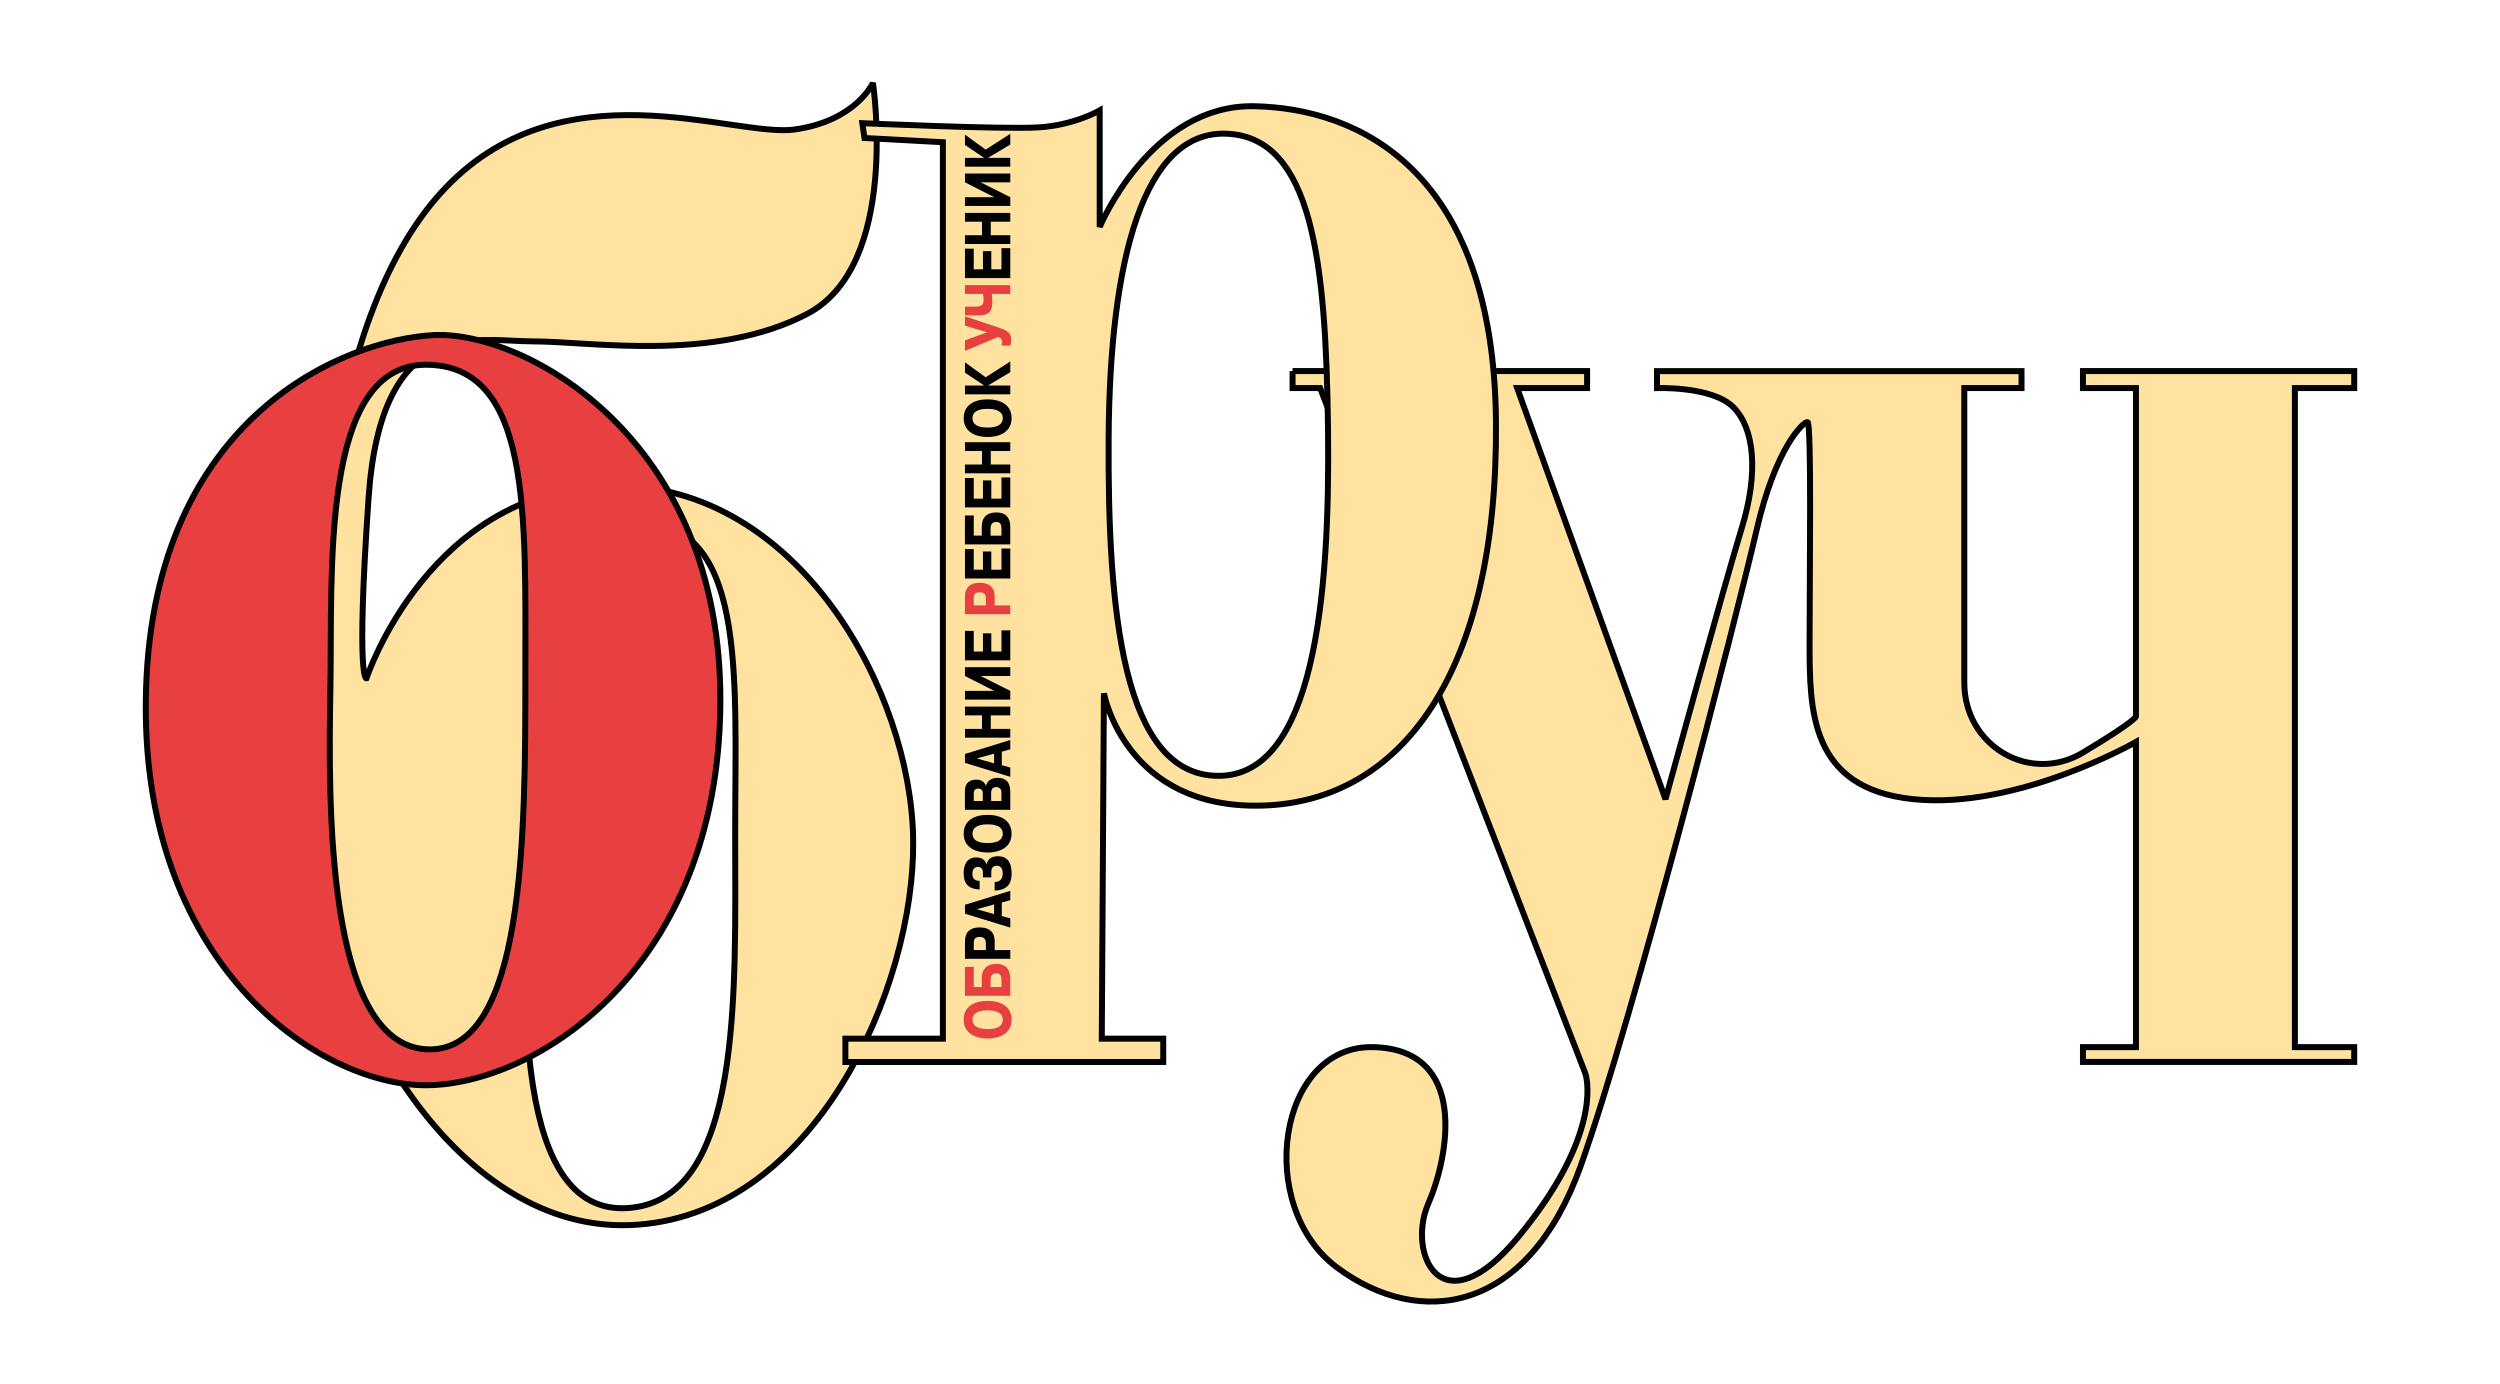 <?xml version="1.0" encoding="UTF-8"?> <svg xmlns="http://www.w3.org/2000/svg" xmlns:xlink="http://www.w3.org/1999/xlink" version="1.1" id="Layer_1" x="0px" y="0px" viewBox="0 0 83.667 46.333" style="enable-background:new 0 0 83.667 46.333;" xml:space="preserve"> <style type="text/css"> .st0{fill-rule:evenodd;clip-rule:evenodd;fill:#FFE2A0;stroke:#000000;stroke-width:0.2;stroke-miterlimit:2.613;} .st1{fill-rule:evenodd;clip-rule:evenodd;fill:#E83F40;stroke:#000000;stroke-width:0.2;stroke-miterlimit:2.613;} .st2{fill-rule:evenodd;clip-rule:evenodd;} .st3{fill-rule:evenodd;clip-rule:evenodd;fill:#E83F40;} </style> <g> <path class="st0" d="M43.257,12.419h9.858v0.568h-2.34l4.964,13.759 c0,0,1.986-7.234,2.553-9.078c0.567-1.844,0.426-3.333-0.284-4.042 c-0.709-0.709-2.553-0.638-2.553-0.638v-0.568H67.654v0.568h-1.915 c0,0,0,7.731,0,9.858c0,2.127,2.199,3.404,3.971,2.34 c1.773-1.064,1.773-1.206,1.773-1.206V12.987h-1.773v-0.568h9.078v0.568h-1.986 v22.057h1.986v0.496h-9.078v-0.496h1.773V24.831c0,0-3.972,2.27-7.447,1.915 c-3.475-0.355-3.475-2.979-3.475-5.248c0-2.27,0.071-7.376-0.071-7.376 c-0.142,0-1.063,0.851-1.702,3.617c-0.638,2.766-4.113,16.312-5.886,21.277 s-5.39,5.461-8.156,3.404c-2.766-2.057-1.986-7.447,1.206-7.376 c3.191,0.071,2.553,3.617,1.844,5.249c-0.709,1.631,0.426,4.255,3.05,1.063 c2.624-3.191,2.334-5.11,2.199-5.461l-8.865-22.908h-0.922V12.419L43.257,12.419 z"></path> <path class="st0" d="M14.746,6.462c3.972-4.397,9.787-1.844,11.844-2.128 c2.057-0.284,2.624-1.56,2.624-1.56s0.922,6.099-2.199,7.73 c-3.121,1.631-7.234,0.922-9.149,0.922c-1.915,0-5.106-0.922-5.532,5.248 c-0.426,6.17-0.071,6.029-0.071,6.029s2.128-6.454,8.298-6.454 c6.17,0,9.929,6.879,10,11.844c0.071,4.965-3.333,12.695-9.504,12.908 c-6.17,0.213-10.638-8.227-10.638-14.468C10.42,20.292,10.774,10.859,14.746,6.462 L14.746,6.462z M21.129,17.455c3.901-0.142,3.475,5.106,3.475,10.425 c0,5.319,0.284,12.412-3.688,12.554c-3.972,0.142-3.334-8.298-3.263-12.128 C17.724,24.476,17.228,17.597,21.129,17.455L21.129,17.455z"></path> <path class="st1" d="M4.888,23.058c0.284-9.149,6.667-11.702,9.646-11.844 c2.979-0.142,9.645,3.404,9.574,12.341C24.037,32.49,17.866,36.32,14.249,36.32 C10.632,36.32,4.604,32.207,4.888,23.058L4.888,23.058z M14.249,12.207 c3.546,0,3.333,5.036,3.333,10.355c0,5.319,0,12.766-3.333,12.553 c-3.333-0.213-3.263-8.227-3.192-12.057C11.129,19.228,10.703,12.207,14.249,12.207 L14.249,12.207z"></path> <path class="st0" d="M28.859,4.122c0,0,4.681,0.212,5.887,0.142 c1.206-0.071,2.057-0.568,2.057-0.568v3.901c0,0,1.702-4.114,5.177-4.042 c3.475,0.071,8.014,2.128,8.085,10.568c0.071,8.44-3.192,12.695-7.802,12.837 c-4.61,0.142-5.319-3.759-5.319-3.759l-0.071,11.56h2.057v0.78h-10.638v-0.78 h3.263V4.76l-2.624-0.142L28.859,4.122L28.859,4.122z M41.085,4.476 c2.829,0.15,3.29,4.244,3.36,9.889c0.071,5.645-0.479,11.608-3.671,11.6 c-3.192-0.008-3.709-5.474-3.671-11.345C37.142,8.749,38.256,4.326,41.085,4.476 L41.085,4.476z"></path> <polygon class="st2" points="32.931,5.28 32.931,5.283 32.294,5.283 32.294,5.577 33.811,5.577 33.811,5.283 33.069,5.283 33.069,5.28 33.811,4.838 33.811,4.478 32.987,5.007 32.294,4.507 32.294,4.852 32.931,5.28 "></polygon> <polygon class="st2" points="33.273,6.599 32.294,6.599 32.294,6.893 33.811,6.893 33.811,6.599 32.82,6.102 33.811,6.102 33.811,5.808 32.294,5.808 32.294,6.102 33.273,6.599 "></polygon> <polygon class="st2" points="33.158,7.872 33.158,7.42 33.811,7.42 33.811,7.126 32.294,7.126 32.294,7.42 32.864,7.42 32.864,7.872 32.294,7.872 32.294,8.166 33.811,8.166 33.811,7.872 33.158,7.872 "></polygon> <polygon class="st2" points="32.896,9.013 32.588,9.013 32.588,8.322 32.294,8.322 32.294,9.307 33.811,9.307 33.811,8.305 33.516,8.305 33.516,9.013 33.176,9.013 33.176,8.405 32.896,8.405 32.896,9.013 "></polygon> <path class="st2" d="M33.855,13.995c0-0.429-0.343-0.63-0.802-0.63 s-0.802,0.201-0.802,0.63c0,0.492,0.449,0.631,0.802,0.631 C33.405,14.626,33.855,14.487,33.855,13.995L33.855,13.995z M33.56,13.995 c0,0.164-0.111,0.314-0.507,0.314c-0.347,0-0.507-0.112-0.507-0.314 c0-0.301,0.373-0.313,0.507-0.313C33.18,13.682,33.56,13.696,33.56,13.995 L33.56,13.995z"></path> <path class="st3" d="M32.294,10.553h0.464c0.279,0,0.453-0.076,0.453-0.436 c0-0.082-0.009-0.201-0.017-0.281h0.618V9.542h-1.517v0.294h0.605 c0.011,0.066,0.017,0.151,0.017,0.205c0,0.189-0.106,0.219-0.256,0.219h-0.366 V10.553L32.294,10.553z"></path> <path class="st3" d="M33.035,11.12l-0.741,0.272v0.351l1.099-0.461 c0.065,0.012,0.145,0.053,0.145,0.157c0,0.051-0.011,0.095-0.022,0.126h0.295 c0.02-0.066,0.029-0.121,0.029-0.187c0-0.144-0.026-0.281-0.338-0.387 l-1.207-0.406v0.318L33.035,11.12L33.035,11.12z"></path> <polygon class="st2" points="32.931,12.898 32.931,12.902 32.294,12.902 32.294,13.196 33.811,13.196 33.811,12.902 33.069,12.902 33.069,12.898 33.811,12.457 33.811,12.097 32.987,12.626 32.294,12.126 32.294,12.471 32.931,12.898 "></polygon> <polygon class="st2" points="33.158,15.546 33.158,15.094 33.811,15.094 33.811,14.8 32.294,14.8 32.294,15.094 32.864,15.094 32.864,15.546 32.294,15.546 32.294,15.84 33.811,15.84 33.811,15.546 33.158,15.546 "></polygon> <polygon class="st2" points="32.896,16.688 32.588,16.688 32.588,15.997 32.294,15.997 32.294,16.981 33.811,16.981 33.811,15.979 33.516,15.979 33.516,16.688 33.176,16.688 33.176,16.078 32.896,16.078 32.896,16.688 "></polygon> <path class="st2" d="M32.588,17.925v-0.675h-0.295v0.969h1.517v-0.595 c0-0.289-0.147-0.474-0.457-0.474c-0.486,0-0.496,0.37-0.496,0.474v0.301H32.588 L32.588,17.925z M33.152,17.925v-0.244c0-0.071,0.011-0.213,0.193-0.213 c0.143,0,0.171,0.103,0.171,0.219v0.239H33.152L33.152,17.925z"></path> <polygon class="st2" points="32.896,19.066 32.588,19.066 32.588,18.376 32.294,18.376 32.294,19.36 33.811,19.36 33.811,18.358 33.516,18.358 33.516,19.066 33.176,19.066 33.176,18.457 32.896,18.457 32.896,19.066 "></polygon> <path class="st3" d="M32.294,20.555h1.517v-0.294h-0.522v-0.28 c0-0.152-0.03-0.477-0.505-0.477c-0.375,0-0.49,0.217-0.49,0.47V20.555 L32.294,20.555z M32.588,20.261v-0.23c0-0.066-0.009-0.21,0.197-0.21 c0.147,0,0.208,0.071,0.208,0.21v0.23H32.588L32.588,20.261z"></path> <polygon class="st2" points="32.896,21.805 32.588,21.805 32.588,21.114 32.294,21.114 32.294,22.099 33.811,22.099 33.811,21.096 33.516,21.096 33.516,21.805 33.176,21.805 33.176,21.196 32.896,21.196 32.896,21.805 "></polygon> <polygon class="st2" points="33.273,23.121 32.294,23.121 32.294,23.414 33.811,23.414 33.811,23.121 32.82,22.624 33.811,22.624 33.811,22.33 32.294,22.33 32.294,22.624 33.273,23.121 "></polygon> <polygon class="st2" points="33.158,24.394 33.158,23.941 33.811,23.941 33.811,23.648 32.294,23.648 32.294,23.941 32.864,23.941 32.864,24.394 32.294,24.394 32.294,24.687 33.811,24.687 33.811,24.394 33.158,24.394 "></polygon> <path class="st2" d="M32.294,25.531l1.517,0.467v-0.31l-0.284-0.079v-0.452l0.284-0.08 v-0.312l-1.517,0.468V25.531L32.294,25.531z M33.269,25.546l-0.579-0.164 l0.579-0.16V25.546L33.269,25.546z"></path> <path class="st2" d="M32.294,27.102h1.517v-0.593c0-0.222-0.059-0.477-0.425-0.477 c-0.28,0-0.364,0.169-0.388,0.265h-0.002c-0.048-0.119-0.141-0.205-0.317-0.205 c-0.165,0-0.386,0.059-0.386,0.384V27.102L32.294,27.102z M33.171,26.808v-0.267 c0-0.107,0.03-0.199,0.173-0.199c0.139,0,0.171,0.11,0.171,0.162v0.304H33.171 L33.171,26.808z M32.588,26.808v-0.258c0-0.13,0.084-0.159,0.147-0.159 c0.059,0,0.156,0.029,0.156,0.146v0.27H32.588L32.588,26.808z"></path> <path class="st2" d="M33.855,27.901c0-0.429-0.343-0.63-0.802-0.63 s-0.802,0.201-0.802,0.63c0,0.491,0.449,0.631,0.802,0.631 C33.405,28.532,33.855,28.393,33.855,27.901L33.855,27.901z M33.56,27.901 c0,0.164-0.111,0.313-0.507,0.313c-0.347,0-0.507-0.112-0.507-0.313 c0-0.301,0.373-0.313,0.507-0.313C33.18,27.588,33.56,27.602,33.56,27.901 L33.56,27.901z"></path> <path class="st2" d="M33.289,29.805c0.496-0.02,0.566-0.315,0.566-0.57 c0-0.271-0.07-0.579-0.456-0.579c-0.234,0-0.34,0.1-0.384,0.276h-0.004 c-0.019-0.089-0.093-0.237-0.334-0.237c-0.321,0-0.427,0.248-0.427,0.527 c0,0.319,0.124,0.527,0.535,0.547v-0.287c-0.236-0.009-0.241-0.164-0.241-0.228 c0-0.041-0.002-0.242,0.182-0.242c0.152,0,0.169,0.121,0.169,0.205v0.146h0.28 V29.187c0-0.071,0.011-0.214,0.184-0.214c0.084,0,0.199,0.044,0.199,0.253 c0,0.212-0.115,0.288-0.271,0.294V29.805L33.289,29.805z"></path> <path class="st2" d="M32.294,30.578l1.517,0.467v-0.31l-0.284-0.078v-0.452l0.284-0.08 v-0.312l-1.517,0.468V30.578L32.294,30.578z M33.269,30.592l-0.579-0.163 l0.579-0.161V30.592L33.269,30.592z"></path> <path class="st2" d="M32.294,32.089h1.517v-0.294h-0.522v-0.28 c0-0.152-0.03-0.477-0.505-0.477c-0.375,0-0.49,0.217-0.49,0.47V32.089 L32.294,32.089z M32.588,31.796v-0.23c0-0.066-0.009-0.21,0.197-0.21 c0.147,0,0.208,0.071,0.208,0.21v0.23H32.588L32.588,31.796z"></path> <path class="st3" d="M32.588,33.033v-0.675h-0.295V33.327h1.517v-0.595 c0-0.288-0.147-0.473-0.457-0.473c-0.486,0-0.496,0.37-0.496,0.473v0.301H32.588 L32.588,33.033z M33.152,33.033v-0.244c0-0.071,0.011-0.214,0.193-0.214 c0.143,0,0.171,0.103,0.171,0.219v0.238H33.152L33.152,33.033z"></path> <path class="st3" d="M33.855,34.126c0-0.429-0.343-0.631-0.802-0.631 s-0.802,0.201-0.802,0.631c0,0.491,0.449,0.63,0.802,0.63 C33.405,34.756,33.855,34.617,33.855,34.126L33.855,34.126z M33.56,34.126 c0,0.164-0.111,0.313-0.507,0.313c-0.347,0-0.507-0.112-0.507-0.313 c0-0.301,0.373-0.313,0.507-0.313C33.18,33.813,33.56,33.827,33.56,34.126 L33.56,34.126z"></path> </g> </svg> 